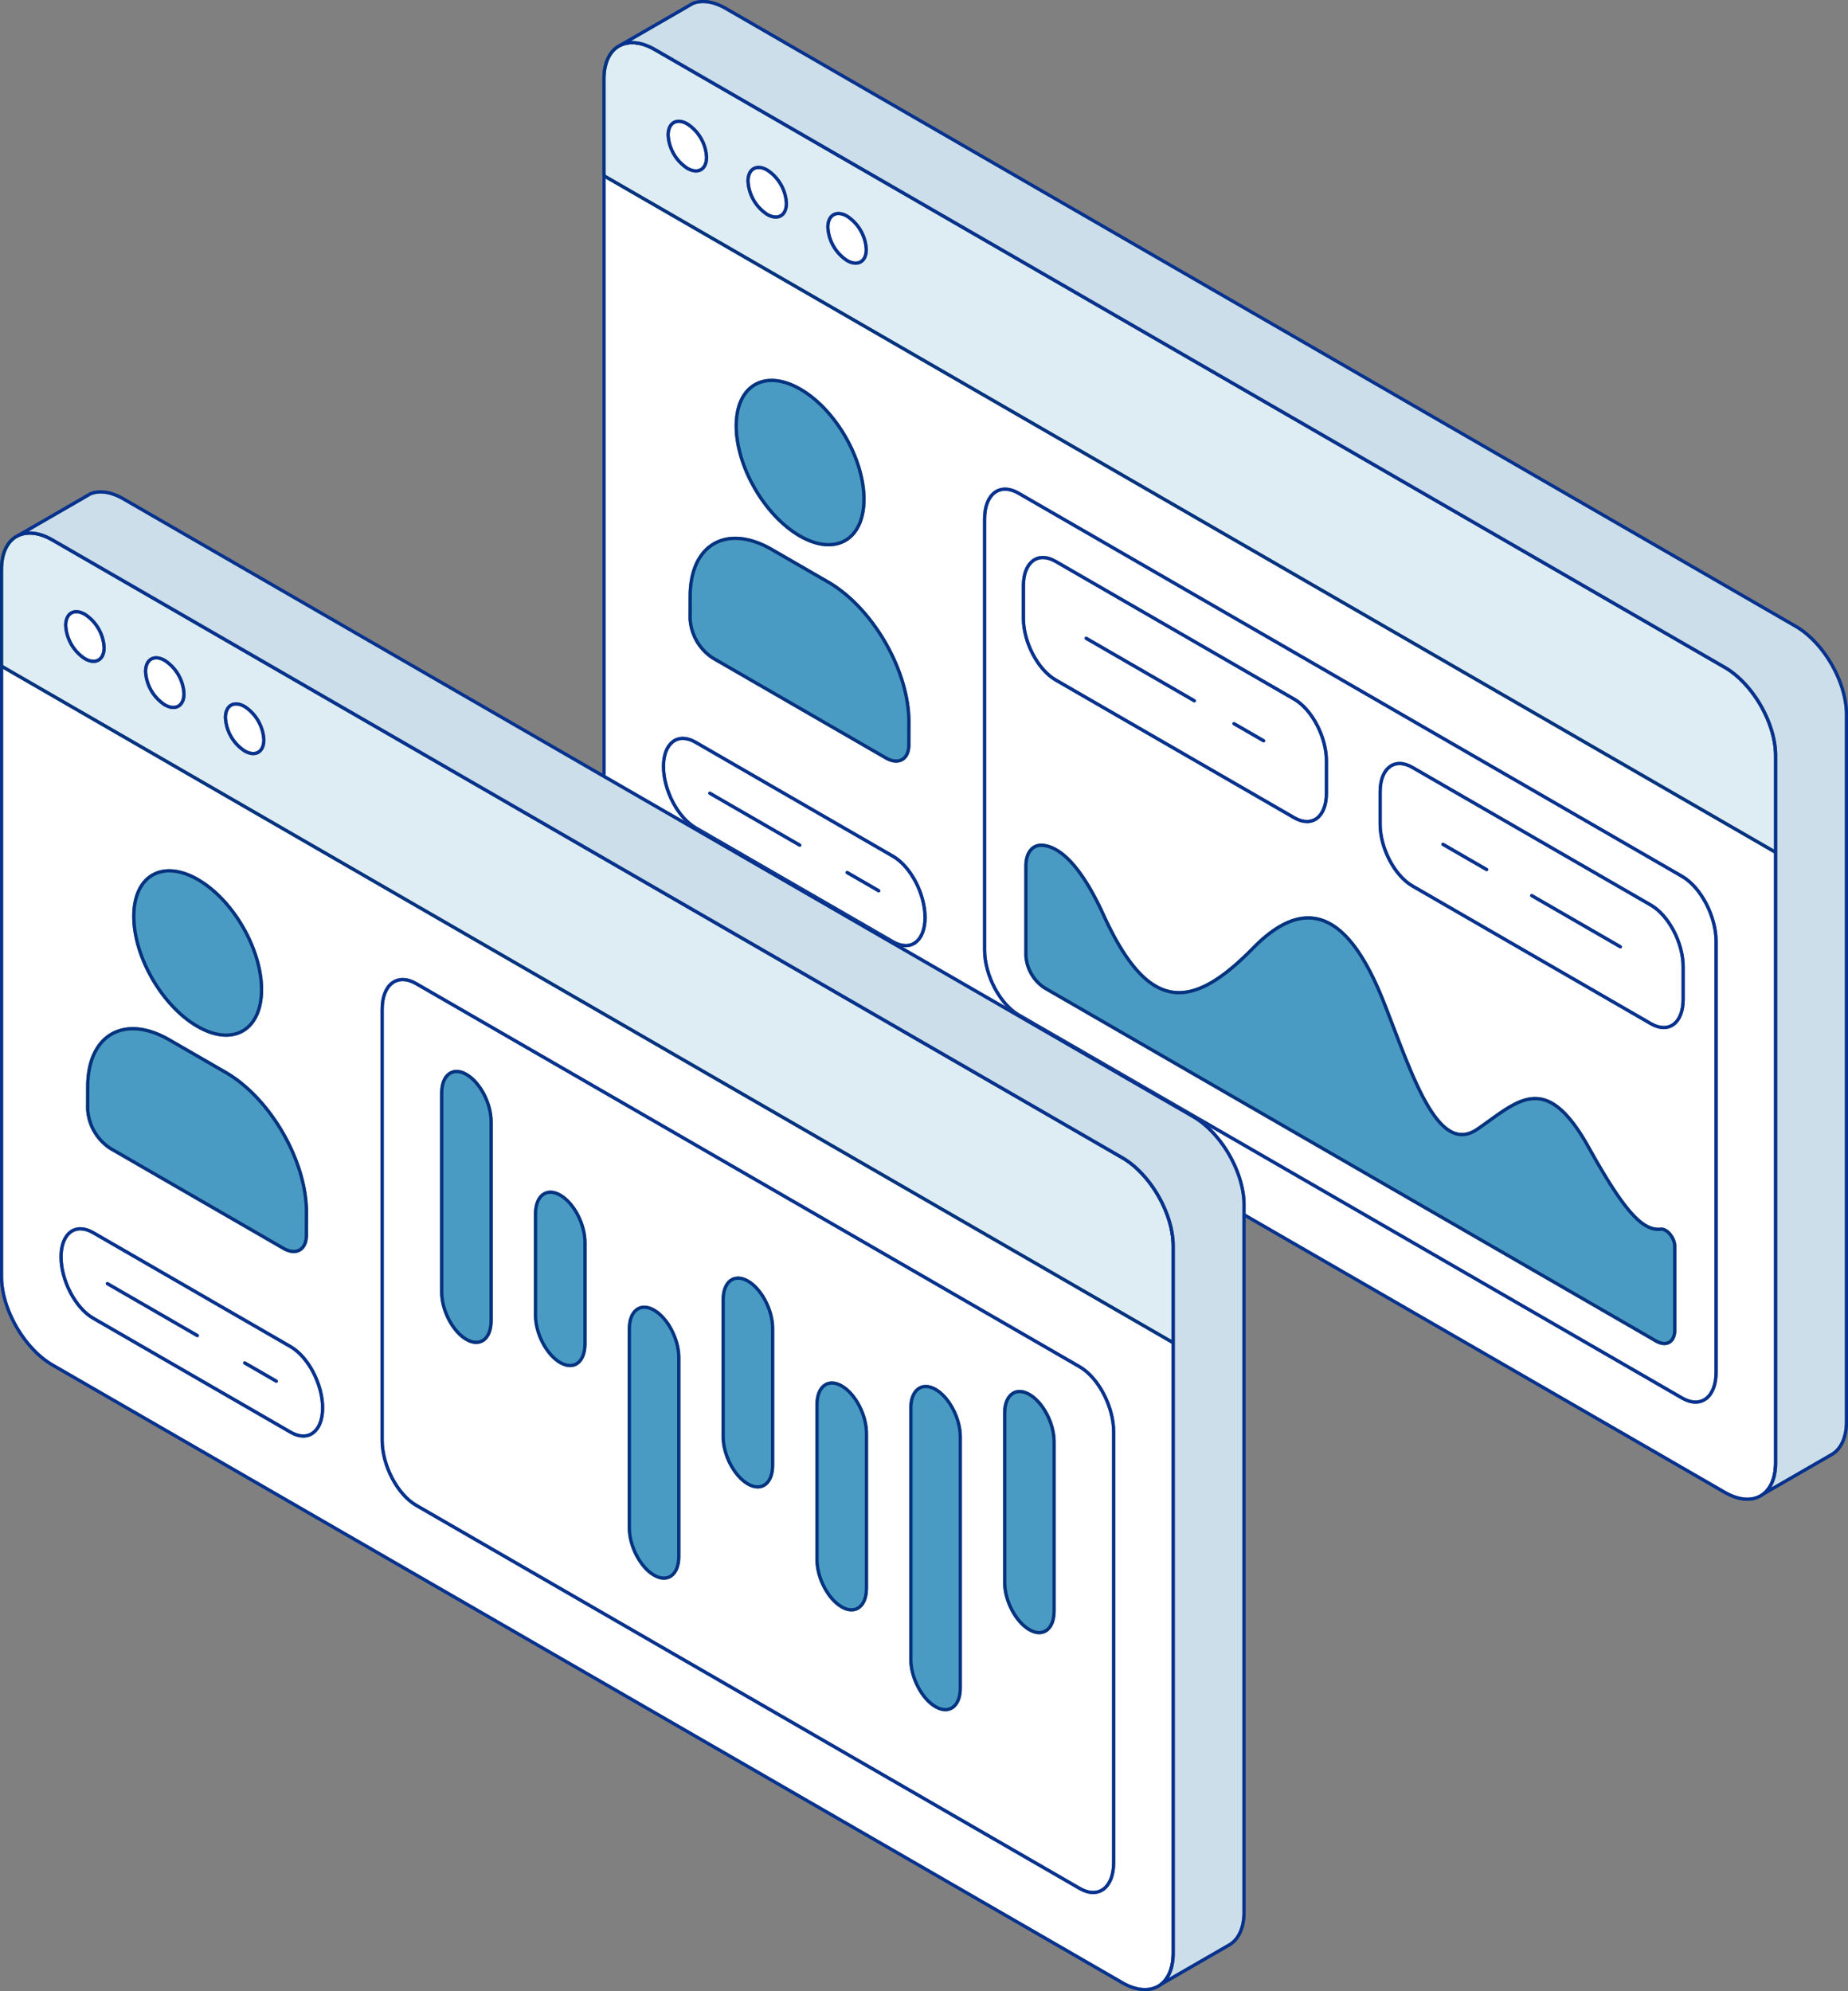 <svg xmlns="http://www.w3.org/2000/svg" xmlns:xlink="http://www.w3.org/1999/xlink" width="454" height="489.081" viewBox="0 0 454 489.081">
  <rect x="0" y="0" width="454" height="489.081" fill="#808080" stroke="none"/>
  <defs>
    <clipPath id="clip-path">
      <rect id="長方形_3068" data-name="長方形 3068" width="306" height="368.626" fill="none" stroke="#707070" stroke-width="0.8"/>
    </clipPath>
  </defs>
  <g id="グループ_7304" data-name="グループ 7304" transform="translate(-874 -732)">
    <g id="グループ_5830" data-name="グループ 5830" transform="translate(1022 732)">
      <g id="グループ_5829" data-name="グループ 5829" clip-path="url(#clip-path)">
        <path id="パス_112032" data-name="パス 112032" d="M288.144,183.573V357.262c0,3.548-1.1,6.154-2.932,7.615l-.048.036a5.52,5.52,0,0,1-1.412.808c-2.184.916-5.032.579-8.145-1.219L12.836,212.8C5.91,208.792.3,199.078.3,191.079V17.389c0-3.848,1.3-6.588,3.415-7.964l.422-.241c2.244-1.218,5.321-.99,8.7.965l4.875,2.811,257.9,148.894c6.927,4.006,12.537,13.719,12.537,21.719" transform="translate(0.073 2.04)" fill="#fff" stroke="#707070" stroke-width="0.8"/>
        <path id="パス_112033" data-name="パス 112033" d="M288.144,183.573V357.262c0,3.548-1.1,6.154-2.932,7.615l-.048.036a5.52,5.52,0,0,1-1.412.808c-2.184.916-5.032.579-8.145-1.219L12.836,212.8C5.91,208.792.3,199.078.3,191.079V17.389c0-3.848,1.3-6.588,3.415-7.964l.422-.241c2.244-1.218,5.321-.99,8.7.965l4.875,2.811,257.9,148.894C282.534,165.861,288.144,175.574,288.144,183.573Z" transform="translate(0.073 2.04)" fill="none" stroke="#053290" stroke-linecap="round" stroke-linejoin="round" stroke-width="0.8"/>
        <path id="パス_112034" data-name="パス 112034" d="M288.144,183.573v23.745L17.711,51.186.3,41.136V17.389c0-3.848,1.3-6.588,3.415-7.964l.422-.241c2.244-1.218,5.321-.99,8.7.965l4.875,2.811,257.9,148.894c6.927,4.006,12.537,13.719,12.537,21.719" transform="translate(0.073 2.04)" fill="#deedf3" stroke="#707070" stroke-width="0.8"/>
        <path id="パス_112035" data-name="パス 112035" d="M288.144,183.573v23.745L17.711,51.186.3,41.136V17.389c0-3.848,1.3-6.588,3.415-7.964l.422-.241c2.244-1.218,5.321-.99,8.7.965l4.875,2.811,257.9,148.894C282.534,165.861,288.144,175.574,288.144,183.573Z" transform="translate(0.073 2.04)" fill="none" stroke="#003381" stroke-linecap="round" stroke-linejoin="round" stroke-width="0.8"/>
        <path id="パス_112036" data-name="パス 112036" d="M22.438,32.815c0,3.009-2.112,4.23-4.719,2.724A10.429,10.429,0,0,1,13,27.367c0-3.011,2.112-4.23,4.719-2.724a10.429,10.429,0,0,1,4.719,8.172" transform="translate(3.143 5.802)" fill="#fff" stroke="#707070" stroke-width="0.8"/>
        <path id="パス_112037" data-name="パス 112037" d="M22.438,32.815c0,3.009-2.112,4.23-4.719,2.724A10.429,10.429,0,0,1,13,27.367c0-3.011,2.112-4.23,4.719-2.724A10.429,10.429,0,0,1,22.438,32.815Z" transform="translate(3.143 5.802)" fill="none" stroke="#053290" stroke-linecap="round" stroke-linejoin="round" stroke-width="0.8"/>
        <path id="パス_112038" data-name="パス 112038" d="M38.236,41.937c0,3.009-2.112,4.229-4.719,2.724A10.431,10.431,0,0,1,28.8,36.488c0-3.01,2.112-4.23,4.719-2.724a10.431,10.431,0,0,1,4.719,8.173" transform="translate(6.963 8.008)" fill="#fff" stroke="#707070" stroke-width="0.8"/>
        <path id="パス_112039" data-name="パス 112039" d="M38.236,41.937c0,3.009-2.112,4.229-4.719,2.724A10.431,10.431,0,0,1,28.8,36.488c0-3.01,2.112-4.23,4.719-2.724A10.431,10.431,0,0,1,38.236,41.937Z" transform="translate(6.963 8.008)" fill="none" stroke="#053290" stroke-linecap="round" stroke-linejoin="round" stroke-width="0.8"/>
        <path id="パス_112040" data-name="パス 112040" d="M54.034,51.058c0,3.009-2.112,4.23-4.719,2.724A10.431,10.431,0,0,1,44.6,45.609c0-3.01,2.112-4.23,4.719-2.724a10.431,10.431,0,0,1,4.719,8.173" transform="translate(10.783 10.213)" fill="#fff" stroke="#707070" stroke-width="0.8"/>
        <path id="パス_112041" data-name="パス 112041" d="M54.034,51.058c0,3.009-2.112,4.23-4.719,2.724A10.431,10.431,0,0,1,44.6,45.609c0-3.01,2.112-4.23,4.719-2.724A10.431,10.431,0,0,1,54.034,51.058Z" transform="translate(10.783 10.213)" fill="none" stroke="#053290" stroke-linecap="round" stroke-linejoin="round" stroke-width="0.8"/>
        <path id="パス_112042" data-name="パス 112042" d="M304.808,175.43V349.118c0,3.874-1.315,6.637-3.463,7.988a.683.683,0,0,1-.2.12l-16.675,9.616c1.834-1.46,2.932-4.066,2.932-7.613V185.542c0-8-5.61-17.713-12.537-21.719L16.964,14.93l-4.875-2.811c-3.378-1.955-6.455-2.184-8.7-.965L19.9,1.632l.024-.024L21.367.776C23.552-.117,26.4.221,29.5,2.006L292.271,153.724c6.927,3.994,12.537,13.719,12.537,21.706" transform="translate(0.82 0.072)" fill="#cbdee9" stroke="#707070" stroke-width="0.8"/>
        <path id="パス_112043" data-name="パス 112043" d="M304.808,175.43V349.118c0,3.874-1.315,6.637-3.463,7.988a.683.683,0,0,1-.2.12l-16.675,9.616c1.834-1.46,2.932-4.066,2.932-7.613V185.542c0-8-5.61-17.713-12.537-21.719L16.964,14.93l-4.875-2.811c-3.378-1.955-6.455-2.184-8.7-.965L19.9,1.632l.024-.024L21.367.776C23.552-.117,26.4.221,29.5,2.006L292.271,153.724C299.2,157.717,304.808,167.443,304.808,175.43Z" transform="translate(0.82 0.072)" fill="none" stroke="#053290" stroke-linecap="round" stroke-linejoin="round" stroke-width="0.8"/>
        <path id="パス_112044" data-name="パス 112044" d="M246.948,319.994,83.966,225.9c-4.617-2.665-8.36-9.816-8.36-15.972V104.083c0-6.157,3.743-8.986,8.36-6.321l162.983,94.1c4.617,2.665,8.36,9.816,8.36,15.972V313.675c0,6.155-3.743,8.986-8.36,6.319" transform="translate(18.28 23.395)" fill="#fff" stroke="#707070" stroke-width="0.8"/>
        <path id="パス_112045" data-name="パス 112045" d="M246.948,319.994,83.966,225.9c-4.617-2.665-8.36-9.816-8.36-15.972V104.083c0-6.157,3.743-8.986,8.36-6.321l162.983,94.1c4.617,2.665,8.36,9.816,8.36,15.972V313.675C255.308,319.83,251.565,322.66,246.948,319.994Z" transform="translate(18.28 23.395)" fill="none" stroke="#053290" stroke-linecap="round" stroke-linejoin="round" stroke-width="0.8"/>
        <path id="パス_112046" data-name="パス 112046" d="M68.458,196.013l-48.5-28c-4.351-2.512-7.878-9.251-7.878-15.053s3.527-8.468,7.878-5.956l48.5,28c4.351,2.512,7.878,9.251,7.878,15.053s-3.527,8.468-7.878,5.956" transform="translate(2.921 35.315)" fill="#fff" stroke="#707070" stroke-width="0.8"/>
        <path id="パス_112047" data-name="パス 112047" d="M68.458,196.013l-48.5-28c-4.351-2.512-7.878-9.251-7.878-15.053s3.527-8.468,7.878-5.956l48.5,28c4.351,2.512,7.878,9.251,7.878,15.053S72.809,198.526,68.458,196.013Z" transform="translate(2.921 35.315)" fill="none" stroke="#053290" stroke-linecap="round" stroke-linejoin="round" stroke-width="0.8"/>
        <line id="線_13205" data-name="線 13205" x2="7.8" y2="4.503" transform="translate(60.094 214.308)" fill="#fff" stroke="#707070" stroke-width="0.8"/>
        <line id="線_13206" data-name="線 13206" x2="7.8" y2="4.503" transform="translate(60.094 214.308)" fill="none" stroke="#053290" stroke-linecap="round" stroke-linejoin="round" stroke-width="0.8"/>
        <line id="線_13207" data-name="線 13207" x2="22.132" y2="12.778" transform="translate(26.365 194.835)" fill="#fff" stroke="#707070" stroke-width="0.8"/>
        <line id="線_13208" data-name="線 13208" x2="22.132" y2="12.778" transform="translate(26.365 194.835)" fill="none" stroke="#053290" stroke-linecap="round" stroke-linejoin="round" stroke-width="0.8"/>
        <path id="パス_112048" data-name="パス 112048" d="M51.183,117.18,37.4,109.224c-11.028-6.367-20-1.263-20.036,11.419l-.016,5.557a12.334,12.334,0,0,0,5.6,9.691l42.488,24.53c3.108,1.794,5.63.358,5.64-3.205l.016-5.557c.035-12.681-8.879-28.111-19.907-34.479" transform="translate(4.195 25.746)" fill="#499bc4" stroke="#707070" stroke-width="0.8"/>
        <path id="パス_112049" data-name="パス 112049" d="M51.183,117.18,37.4,109.224c-11.028-6.367-20-1.263-20.036,11.419l-.016,5.557a12.334,12.334,0,0,0,5.6,9.691l42.488,24.53c3.108,1.794,5.63.358,5.64-3.205l.016-5.557c.035-12.681-8.879-28.111-19.907-34.479" transform="translate(4.195 25.746)" fill="none" stroke="#003381" stroke-linecap="round" stroke-linejoin="round" stroke-width="0.8"/>
        <path id="パス_112050" data-name="パス 112050" d="M42.211,77.4c-8.665-5-15.714-.987-15.741,8.971s6.973,22.085,15.639,27.088,15.712.987,15.741-8.971S50.876,82.4,42.211,77.4" transform="translate(6.4 18.193)" fill="#499bc4" stroke="#707070" stroke-width="0.8"/>
        <path id="パス_112051" data-name="パス 112051" d="M42.211,77.4c-8.665-5-15.714-.987-15.741,8.971s6.973,22.085,15.639,27.088,15.712.987,15.741-8.971S50.876,82.4,42.211,77.4" transform="translate(6.4 18.193)" fill="none" stroke="#003381" stroke-linecap="round" stroke-linejoin="round" stroke-width="0.8"/>
        <path id="パス_112052" data-name="パス 112052" d="M243.174,265.678c0-2.036-1.92-4.34-3.435-4.172-4.54.5-9.112-4.66-17.7-20.078-10.714-19.246-17.56-11.17-27.381-4.468s-16.071-13.747-22.917-31.1-16.667-29.212-32.143-13.4-25.894,15.637-36.768-8.168c-6.231-13.64-11.575-16.839-15-17.084-2.51-.18-4.046,1.911-4.046,5.075v21.975a10.2,10.2,0,0,0,4.613,7.991l150.164,86.7c2.548,1.471,4.613.279,4.613-2.662Z" transform="translate(20.258 40.424)" fill="#499bc4" stroke="#707070" stroke-width="0.8"/>
        <path id="パス_112053" data-name="パス 112053" d="M243.174,265.678c0-2.036-1.92-4.34-3.435-4.172-4.54.5-9.112-4.66-17.7-20.078-10.714-19.246-17.56-11.17-27.381-4.468s-16.071-13.747-22.917-31.1-16.667-29.212-32.143-13.4-25.894,15.637-36.768-8.168c-6.231-13.64-11.575-16.839-15-17.084-2.51-.18-4.046,1.911-4.046,5.075v21.975a10.2,10.2,0,0,0,4.613,7.991l150.164,86.7c2.548,1.471,4.613.279,4.613-2.662Z" transform="translate(20.258 40.424)" fill="none" stroke="#003381" stroke-linecap="round" stroke-linejoin="round" stroke-width="0.8"/>
        <path id="パス_112054" data-name="パス 112054" d="M149.8,174.183,91.208,140.356c-4.376-2.527-7.924-9.3-7.924-15.14v-7.991c0-5.834,3.548-8.516,7.924-5.989L149.8,145.064c4.376,2.526,7.924,9.3,7.924,15.139v7.991c0,5.835-3.548,8.517-7.924,5.99" transform="translate(20.137 26.665)" fill="#fff" stroke="#707070" stroke-width="0.8"/>
        <path id="パス_112055" data-name="パス 112055" d="M149.8,174.183,91.208,140.356c-4.376-2.527-7.924-9.3-7.924-15.14v-7.991c0-5.834,3.548-8.516,7.924-5.989L149.8,145.064c4.376,2.526,7.924,9.3,7.924,15.139v7.991C157.723,174.028,154.175,176.71,149.8,174.183Z" transform="translate(20.137 26.665)" fill="none" stroke="#053290" stroke-linecap="round" stroke-linejoin="round" stroke-width="0.8"/>
        <path id="パス_112056" data-name="パス 112056" d="M220.378,214.932,161.787,181.1c-4.376-2.527-7.924-9.3-7.924-15.14v-7.991c0-5.834,3.548-8.516,7.924-5.989l58.591,33.827c4.376,2.526,7.924,9.3,7.924,15.139v7.991c0,5.835-3.548,8.517-7.924,5.99" transform="translate(37.201 36.517)" fill="#fff" stroke="#707070" stroke-width="0.8"/>
        <path id="パス_112057" data-name="パス 112057" d="M220.378,214.932,161.787,181.1c-4.376-2.527-7.924-9.3-7.924-15.14v-7.991c0-5.834,3.548-8.516,7.924-5.989l58.591,33.827c4.376,2.526,7.924,9.3,7.924,15.139v7.991C228.3,214.777,224.754,217.459,220.378,214.932Z" transform="translate(37.201 36.517)" fill="none" stroke="#053290" stroke-linecap="round" stroke-linejoin="round" stroke-width="0.8"/>
        <line id="線_13209" data-name="線 13209" x2="7.313" y2="4.222" transform="translate(155.137 177.744)" fill="#fff" stroke="#707070" stroke-width="0.8"/>
        <line id="線_13210" data-name="線 13210" x2="7.313" y2="4.222" transform="translate(155.137 177.744)" fill="none" stroke="#053290" stroke-linecap="round" stroke-linejoin="round" stroke-width="0.8"/>
        <line id="線_13211" data-name="線 13211" x2="26.595" y2="15.355" transform="translate(118.829 156.782)" fill="#fff" stroke="#707070" stroke-width="0.8"/>
        <line id="線_13212" data-name="線 13212" x2="26.595" y2="15.355" transform="translate(118.829 156.782)" fill="none" stroke="#053290" stroke-linecap="round" stroke-linejoin="round" stroke-width="0.8"/>
        <line id="線_13213" data-name="線 13213" x2="21.811" y2="12.593" transform="translate(228.284 219.976)" fill="#fff" stroke="#707070" stroke-width="0.8"/>
        <line id="線_13214" data-name="線 13214" x2="21.811" y2="12.593" transform="translate(228.284 219.976)" fill="none" stroke="#053290" stroke-linecap="round" stroke-linejoin="round" stroke-width="0.8"/>
        <line id="線_13215" data-name="線 13215" x2="10.775" y2="6.221" transform="translate(206.473 207.383)" fill="#fff" stroke="#707070" stroke-width="0.8"/>
        <line id="線_13216" data-name="線 13216" x2="10.775" y2="6.221" transform="translate(206.473 207.383)" fill="none" stroke="#053290" stroke-linecap="round" stroke-linejoin="round" stroke-width="0.8"/>
      </g>
    </g>
    <g id="グループ_5828" data-name="グループ 5828" transform="translate(874 852.456)">
      <g id="グループ_5827" data-name="グループ 5827" transform="translate(0)" clip-path="url(#clip-path)">
        <path id="パス_111998" data-name="パス 111998" d="M288.144,183.573V357.261c0,3.548-1.1,6.154-2.932,7.615l-.048.036a5.521,5.521,0,0,1-1.412.808c-2.184.916-5.032.579-8.145-1.22L12.836,212.8C5.91,208.792.3,199.078.3,191.079V17.389c0-3.848,1.3-6.588,3.415-7.964l.422-.241c2.244-1.218,5.321-.99,8.7.965l4.875,2.811,257.9,148.893c6.927,4.006,12.537,13.719,12.537,21.719" transform="translate(0.073 2.04)" fill="#fff" stroke="#707070" stroke-width="0.8"/>
        <path id="パス_111999" data-name="パス 111999" d="M288.144,183.573V357.261c0,3.548-1.1,6.154-2.932,7.615l-.048.036a5.521,5.521,0,0,1-1.412.808c-2.184.916-5.032.579-8.145-1.22L12.836,212.8C5.91,208.792.3,199.078.3,191.079V17.389c0-3.848,1.3-6.588,3.415-7.964l.422-.241c2.244-1.218,5.321-.99,8.7.965l4.875,2.811,257.9,148.893C282.533,165.861,288.144,175.574,288.144,183.573Z" transform="translate(0.073 2.04)" fill="none" stroke="#053290" stroke-linecap="round" stroke-linejoin="round" stroke-width="0.8"/>
        <path id="パス_112000" data-name="パス 112000" d="M288.144,183.573v23.745L17.711,51.186.3,41.136V17.389c0-3.848,1.3-6.588,3.415-7.964l.422-.241c2.244-1.218,5.321-.99,8.7.965l4.875,2.811,257.9,148.893c6.927,4.006,12.537,13.719,12.537,21.719" transform="translate(0.073 2.04)" fill="#deedf3" stroke="#707070" stroke-width="0.8"/>
        <path id="パス_112001" data-name="パス 112001" d="M288.144,183.573v23.745L17.711,51.186.3,41.136V17.389c0-3.848,1.3-6.588,3.415-7.964l.422-.241c2.244-1.218,5.321-.99,8.7.965l4.875,2.811,257.9,148.893C282.533,165.861,288.144,175.574,288.144,183.573Z" transform="translate(0.073 2.04)" fill="none" stroke="#003381" stroke-linecap="round" stroke-linejoin="round" stroke-width="0.8"/>
        <path id="パス_112002" data-name="パス 112002" d="M22.438,32.815c0,3.009-2.112,4.23-4.719,2.724A10.429,10.429,0,0,1,13,27.367c0-3.011,2.112-4.23,4.719-2.724a10.429,10.429,0,0,1,4.719,8.172" transform="translate(3.143 5.802)" fill="#fff" stroke="#707070" stroke-width="0.8"/>
        <path id="パス_112003" data-name="パス 112003" d="M22.438,32.815c0,3.009-2.112,4.23-4.719,2.724A10.429,10.429,0,0,1,13,27.367c0-3.011,2.112-4.23,4.719-2.724A10.429,10.429,0,0,1,22.438,32.815Z" transform="translate(3.143 5.802)" fill="none" stroke="#053290" stroke-linecap="round" stroke-linejoin="round" stroke-width="0.8"/>
        <path id="パス_112004" data-name="パス 112004" d="M38.236,41.937c0,3.009-2.112,4.229-4.719,2.724A10.431,10.431,0,0,1,28.8,36.488c0-3.01,2.112-4.229,4.719-2.724a10.431,10.431,0,0,1,4.719,8.173" transform="translate(6.963 8.008)" fill="#fff" stroke="#707070" stroke-width="0.8"/>
        <path id="パス_112005" data-name="パス 112005" d="M38.236,41.937c0,3.009-2.112,4.229-4.719,2.724A10.431,10.431,0,0,1,28.8,36.488c0-3.01,2.112-4.229,4.719-2.724A10.431,10.431,0,0,1,38.236,41.937Z" transform="translate(6.963 8.008)" fill="none" stroke="#053290" stroke-linecap="round" stroke-linejoin="round" stroke-width="0.8"/>
        <path id="パス_112006" data-name="パス 112006" d="M54.034,51.058c0,3.009-2.112,4.23-4.719,2.724A10.431,10.431,0,0,1,44.6,45.609c0-3.01,2.112-4.23,4.719-2.724a10.431,10.431,0,0,1,4.719,8.173" transform="translate(10.783 10.213)" fill="#fff" stroke="#707070" stroke-width="0.8"/>
        <path id="パス_112007" data-name="パス 112007" d="M54.034,51.058c0,3.009-2.112,4.23-4.719,2.724A10.431,10.431,0,0,1,44.6,45.609c0-3.01,2.112-4.23,4.719-2.724A10.431,10.431,0,0,1,54.034,51.058Z" transform="translate(10.783 10.213)" fill="none" stroke="#053290" stroke-linecap="round" stroke-linejoin="round" stroke-width="0.8"/>
        <path id="パス_112008" data-name="パス 112008" d="M304.808,175.43V349.118c0,3.874-1.315,6.637-3.463,7.988a.683.683,0,0,1-.2.12l-16.675,9.616c1.834-1.46,2.932-4.066,2.932-7.613V185.542c0-8-5.61-17.713-12.537-21.719L16.964,14.93l-4.875-2.811c-3.378-1.955-6.455-2.184-8.7-.965L19.9,1.632l.024-.024L21.367.776C23.552-.117,26.4.221,29.5,2.006L292.271,153.723c6.927,3.994,12.537,13.719,12.537,21.706" transform="translate(0.82 0.072)" fill="#cbdee9" stroke="#707070" stroke-width="0.8"/>
        <path id="パス_112009" data-name="パス 112009" d="M304.808,175.43V349.118c0,3.874-1.315,6.637-3.463,7.988a.683.683,0,0,1-.2.12l-16.675,9.616c1.834-1.46,2.932-4.066,2.932-7.613V185.542c0-8-5.61-17.713-12.537-21.719L16.964,14.93l-4.875-2.811c-3.378-1.955-6.455-2.184-8.7-.965L19.9,1.632l.024-.024L21.367.776C23.552-.117,26.4.221,29.5,2.006L292.271,153.723C299.2,157.717,304.808,167.443,304.808,175.43Z" transform="translate(0.82 0.072)" fill="none" stroke="#053290" stroke-linecap="round" stroke-linejoin="round" stroke-width="0.8"/>
        <path id="パス_112010" data-name="パス 112010" d="M246.948,319.994,83.966,225.9c-4.617-2.665-8.36-9.816-8.36-15.972V104.083c0-6.157,3.743-8.986,8.36-6.321l162.983,94.1c4.617,2.665,8.36,9.816,8.36,15.972V313.675c0,6.155-3.743,8.986-8.36,6.319" transform="translate(18.28 23.395)" fill="#fff" stroke="#707070" stroke-width="0.8"/>
        <path id="パス_112011" data-name="パス 112011" d="M246.948,319.994,83.966,225.9c-4.617-2.665-8.36-9.816-8.36-15.972V104.083c0-6.157,3.743-8.986,8.36-6.321l162.983,94.1c4.617,2.665,8.36,9.816,8.36,15.972V313.675C255.308,319.83,251.565,322.66,246.948,319.994Z" transform="translate(18.28 23.395)" fill="none" stroke="#053290" stroke-linecap="round" stroke-linejoin="round" stroke-width="0.8"/>
        <path id="パス_112012" data-name="パス 112012" d="M68.458,196.013l-48.5-28c-4.351-2.512-7.878-9.251-7.878-15.053s3.527-8.468,7.878-5.956l48.5,28c4.351,2.512,7.878,9.251,7.878,15.053s-3.527,8.468-7.878,5.956" transform="translate(2.921 35.314)" fill="#fff" stroke="#707070" stroke-width="0.8"/>
        <path id="パス_112013" data-name="パス 112013" d="M68.458,196.013l-48.5-28c-4.351-2.512-7.878-9.251-7.878-15.053s3.527-8.468,7.878-5.956l48.5,28c4.351,2.512,7.878,9.251,7.878,15.053S72.809,198.526,68.458,196.013Z" transform="translate(2.921 35.314)" fill="none" stroke="#053290" stroke-linecap="round" stroke-linejoin="round" stroke-width="0.8"/>
        <line id="線_13201" data-name="線 13201" x2="7.8" y2="4.503" transform="translate(60.094 214.308)" fill="#fff" stroke="#707070" stroke-width="0.8"/>
        <line id="線_13202" data-name="線 13202" x2="7.8" y2="4.503" transform="translate(60.094 214.308)" fill="none" stroke="#053290" stroke-linecap="round" stroke-linejoin="round" stroke-width="0.8"/>
        <line id="線_13203" data-name="線 13203" x2="22.132" y2="12.778" transform="translate(26.365 194.835)" fill="#fff" stroke="#707070" stroke-width="0.8"/>
        <line id="線_13204" data-name="線 13204" x2="22.132" y2="12.778" transform="translate(26.365 194.835)" fill="none" stroke="#053290" stroke-linecap="round" stroke-linejoin="round" stroke-width="0.8"/>
        <path id="パス_112014" data-name="パス 112014" d="M93.454,180.748h0c-3.35-1.935-6.067-7.125-6.067-11.593v-48.9c0-4.468,2.717-6.522,6.067-4.587s6.067,7.125,6.067,11.593v48.9c0,4.468-2.717,6.522-6.067,4.587" transform="translate(21.129 27.791)" fill="#499bc4" stroke="#707070" stroke-width="0.8"/>
        <path id="パス_112015" data-name="パス 112015" d="M93.454,180.748h0c-3.35-1.935-6.067-7.125-6.067-11.593v-48.9c0-4.468,2.717-6.522,6.067-4.587s6.067,7.125,6.067,11.593v48.9C99.522,180.629,96.8,182.682,93.454,180.748Z" transform="translate(21.129 27.791)" fill="none" stroke="#003381" stroke-linecap="round" stroke-linejoin="round" stroke-width="0.8"/>
        <path id="パス_112016" data-name="パス 112016" d="M112.017,180.665h0c-3.35-1.935-6.067-7.125-6.067-11.593V144.139c0-4.468,2.717-6.522,6.067-4.587s6.067,7.125,6.067,11.593v24.932c0,4.468-2.717,6.522-6.067,4.587" transform="translate(25.617 33.565)" fill="#c3dae5" stroke="#707070" stroke-width="0.8"/>
        <path id="パス_112017" data-name="パス 112017" d="M112.017,180.665h0c-3.35-1.935-6.067-7.125-6.067-11.593V144.139c0-4.468,2.717-6.522,6.067-4.587s6.067,7.125,6.067,11.593v24.932C118.085,180.545,115.368,182.6,112.017,180.665Z" transform="translate(25.617 33.565)" fill="#499bc4" stroke="#003381" stroke-linecap="round" stroke-linejoin="round" stroke-width="0.8"/>
        <path id="パス_112018" data-name="パス 112018" d="M130.58,227.383h0c-3.35-1.935-6.067-7.125-6.067-11.593v-48.9c0-4.468,2.717-6.522,6.067-4.587s6.067,7.125,6.067,11.593v48.9c0,4.468-2.717,6.522-6.067,4.587" transform="translate(30.105 39.066)" fill="#c3dae5" stroke="#707070" stroke-width="0.8"/>
        <path id="パス_112019" data-name="パス 112019" d="M130.58,227.383h0c-3.35-1.935-6.067-7.125-6.067-11.593v-48.9c0-4.468,2.717-6.522,6.067-4.587s6.067,7.125,6.067,11.593v48.9C136.648,227.264,133.931,229.318,130.58,227.383Z" transform="translate(30.105 39.066)" fill="#499bc4" stroke="#003381" stroke-linecap="round" stroke-linejoin="round" stroke-width="0.8"/>
        <path id="パス_112020" data-name="パス 112020" d="M149.143,206.365h0c-3.35-1.935-6.067-7.125-6.067-11.593v-33.64c0-4.468,2.717-6.522,6.067-4.587s6.067,7.125,6.067,11.593v33.64c0,4.468-2.717,6.522-6.067,4.587" transform="translate(34.593 37.674)" fill="#c3dae5" stroke="#707070" stroke-width="0.8"/>
        <path id="パス_112021" data-name="パス 112021" d="M149.143,206.365h0c-3.35-1.935-6.067-7.125-6.067-11.593v-33.64c0-4.468,2.717-6.522,6.067-4.587s6.067,7.125,6.067,11.593v33.64C155.211,206.246,152.494,208.3,149.143,206.365Z" transform="translate(34.593 37.674)" fill="#499bc4" stroke="#003381" stroke-linecap="round" stroke-linejoin="round" stroke-width="0.8"/>
        <path id="パス_112022" data-name="パス 112022" d="M167.706,231.549h0c-3.35-1.935-6.067-7.125-6.067-11.593V181.879c0-4.468,2.717-6.522,6.067-4.587s6.067,7.125,6.067,11.593v38.077c0,4.468-2.717,6.522-6.067,4.587" transform="translate(39.081 42.69)" fill="#c3dae5" stroke="#707070" stroke-width="0.8"/>
        <path id="パス_112023" data-name="パス 112023" d="M167.706,231.549h0c-3.35-1.935-6.067-7.125-6.067-11.593V181.879c0-4.468,2.717-6.522,6.067-4.587s6.067,7.125,6.067,11.593v38.077C173.774,231.43,171.057,233.484,167.706,231.549Z" transform="translate(39.081 42.69)" fill="#499bc4" stroke="#003381" stroke-linecap="round" stroke-linejoin="round" stroke-width="0.8"/>
        <path id="パス_112024" data-name="パス 112024" d="M204.833,236.743h0c-3.35-1.935-6.067-7.125-6.067-11.593V183.559c0-4.468,2.717-6.522,6.067-4.587s6.067,7.125,6.067,11.593v41.591c0,4.468-2.717,6.522-6.067,4.587" transform="translate(48.058 43.096)" fill="#499bc4" stroke="#707070" stroke-width="0.8"/>
        <path id="パス_112025" data-name="パス 112025" d="M204.833,236.743h0c-3.35-1.935-6.067-7.125-6.067-11.593V183.559c0-4.468,2.717-6.522,6.067-4.587s6.067,7.125,6.067,11.593v41.591C210.9,236.624,208.184,238.678,204.833,236.743Z" transform="translate(48.058 43.096)" fill="none" stroke="#003381" stroke-linecap="round" stroke-linejoin="round" stroke-width="0.8"/>
        <path id="パス_112026" data-name="パス 112026" d="M186.271,255.9h0c-3.352-1.935-6.069-7.125-6.069-11.593V182.567c0-4.468,2.717-6.522,6.069-4.587s6.066,7.125,6.066,11.593v61.741c0,4.468-2.717,6.522-6.066,4.587" transform="translate(43.57 42.856)" fill="#c3dae5" stroke="#707070" stroke-width="0.8"/>
        <path id="パス_112027" data-name="パス 112027" d="M186.271,255.9h0c-3.352-1.935-6.069-7.125-6.069-11.593V182.567c0-4.468,2.717-6.522,6.069-4.587s6.066,7.125,6.066,11.593v61.741C192.337,255.782,189.62,257.836,186.271,255.9Z" transform="translate(43.57 42.856)" fill="#499bc4" stroke="#003381" stroke-linecap="round" stroke-linejoin="round" stroke-width="0.8"/>
        <path id="パス_112028" data-name="パス 112028" d="M51.183,117.18,37.4,109.224c-11.028-6.367-20-1.263-20.036,11.419l-.016,5.557a12.334,12.334,0,0,0,5.6,9.691l42.488,24.53c3.108,1.794,5.63.358,5.64-3.205l.016-5.557c.035-12.681-8.879-28.111-19.907-34.479" transform="translate(4.195 25.746)" fill="#499bc4" stroke="#707070" stroke-width="0.8"/>
        <path id="パス_112029" data-name="パス 112029" d="M51.183,117.18,37.4,109.224c-11.028-6.367-20-1.263-20.036,11.419l-.016,5.557a12.334,12.334,0,0,0,5.6,9.691l42.488,24.53c3.108,1.794,5.63.358,5.64-3.205l.016-5.557c.035-12.681-8.879-28.111-19.907-34.479" transform="translate(4.195 25.746)" fill="none" stroke="#003381" stroke-linecap="round" stroke-linejoin="round" stroke-width="0.8"/>
        <path id="パス_112030" data-name="パス 112030" d="M42.211,77.4c-8.665-5-15.714-.987-15.741,8.971s6.973,22.085,15.639,27.088,15.712.987,15.741-8.971S50.876,82.4,42.211,77.4" transform="translate(6.4 18.193)" fill="#499bc4" stroke="#707070" stroke-width="0.8"/>
        <path id="パス_112031" data-name="パス 112031" d="M42.211,77.4c-8.665-5-15.714-.987-15.741,8.971s6.973,22.085,15.639,27.088,15.712.987,15.741-8.971S50.876,82.4,42.211,77.4" transform="translate(6.4 18.193)" fill="none" stroke="#003381" stroke-linecap="round" stroke-linejoin="round" stroke-width="0.8"/>
      </g>
    </g>
  </g>
</svg>
